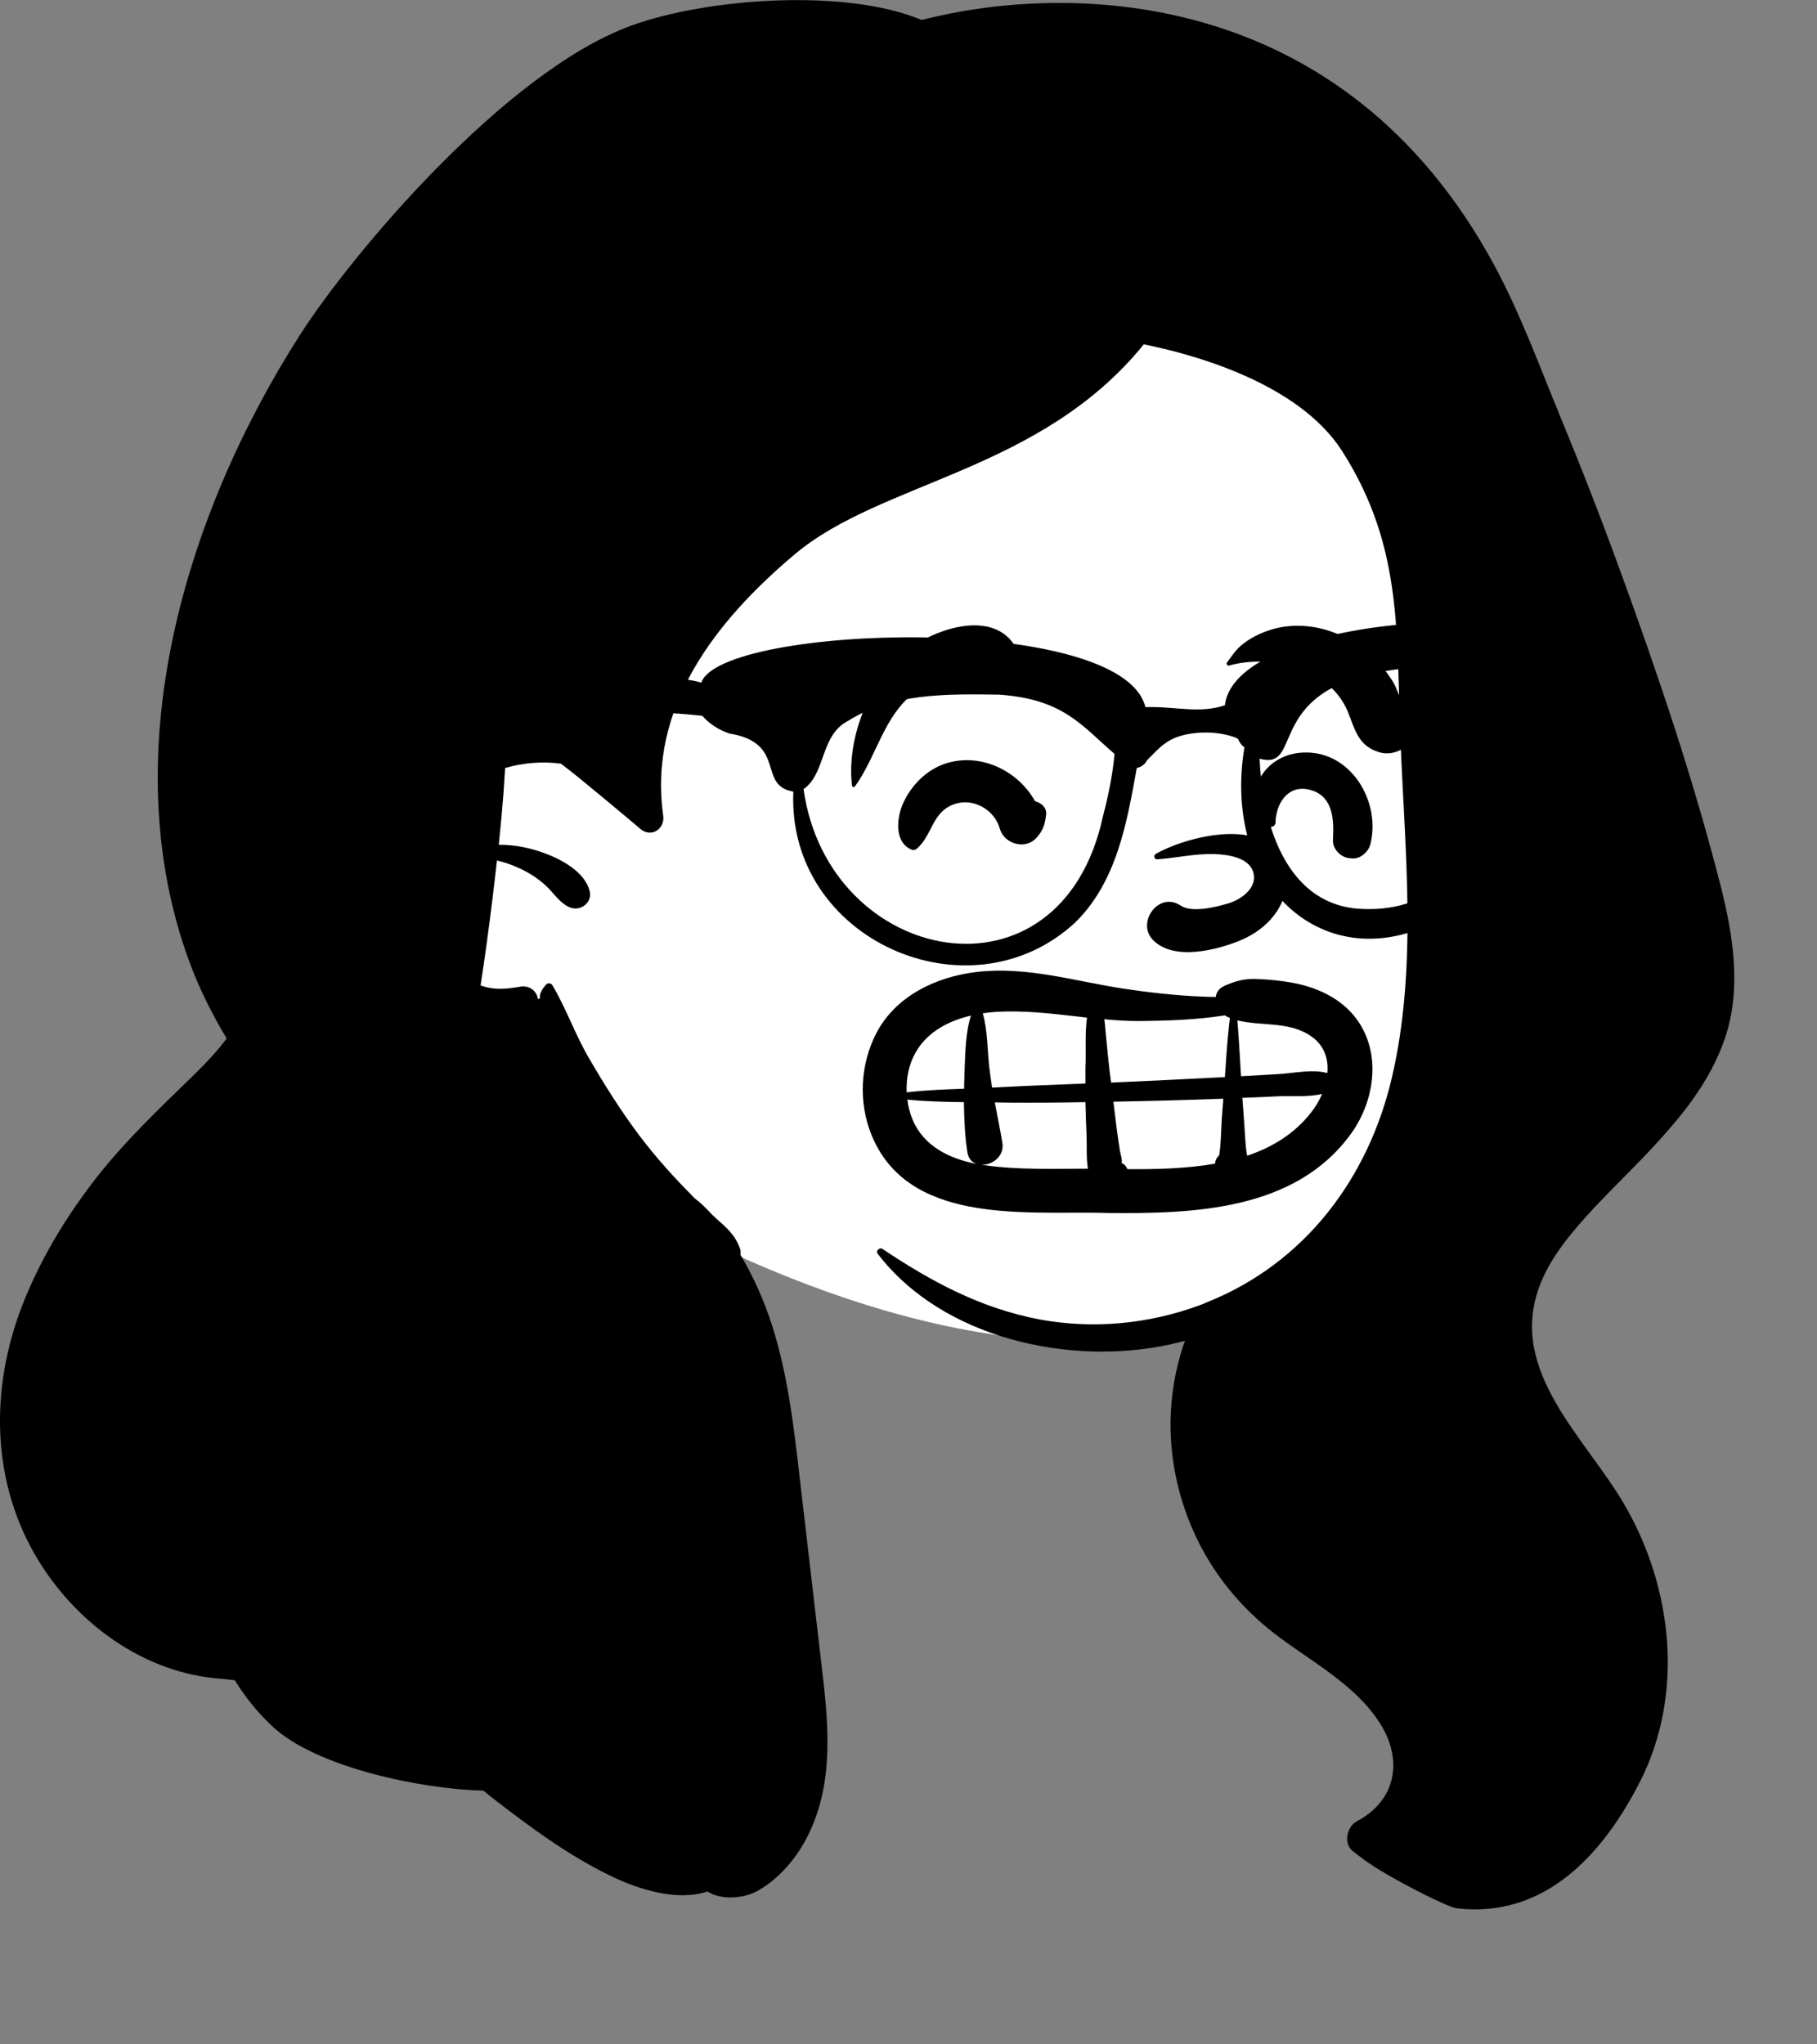 <?xml version="1.0" encoding="utf-8"?>
<svg xmlns="http://www.w3.org/2000/svg" fill="none" height="100%" overflow="visible" preserveAspectRatio="none" style="display: block;" viewBox="0 0 8 9" width="100%">
<rect x="0" y="0" width="8" height="9" fill="#808080" stroke="none"/>
<g id="a">
<g id="Head">
<g id="head/head Long">
<path clip-rule="evenodd" d="M6.592 2.993C6.544 2.211 6.286 1.326 5.529 0.942C3.858 0.282 1.663 1.944 1.546 3.642C1.506 4.224 1.833 4.859 2.432 5.021C2.566 5.194 2.767 5.3 2.966 5.392C5.333 6.602 6.862 5.619 6.592 2.993Z" fill="white" fill-rule="evenodd" id=" Background_2"/>
<path clip-rule="evenodd" d="M7.131 2.506C7.048 2.278 6.959 2.05 6.866 1.825C6.776 1.606 6.694 1.382 6.582 1.173C5.91 -0.075 4.689 -0.075 4.058 0.088C3.73 -0.051 3.117 -0.011 2.776 0.114C2.224 0.317 1.551 1.115 1.321 1.474C0.814 2.266 0.497 3.32 0.834 4.235C0.878 4.354 0.934 4.465 0.998 4.572C0.958 4.625 0.912 4.675 0.861 4.725C0.71 4.872 0.559 5.014 0.428 5.18C0.299 5.345 0.191 5.521 0.111 5.714C-0.04 6.079 -0.047 6.492 0.152 6.841C0.326 7.143 0.634 7.369 0.98 7.391C0.998 7.393 1.016 7.395 1.034 7.397C1.079 7.471 1.135 7.54 1.199 7.6C1.395 7.783 1.862 7.877 2.128 7.883C2.142 7.894 2.155 7.905 2.169 7.916C2.332 8.042 2.503 8.169 2.69 8.259C2.816 8.32 2.983 8.371 3.115 8.327C3.175 8.366 3.273 8.358 3.332 8.326C3.43 8.273 3.51 8.177 3.558 8.079C3.675 7.842 3.647 7.583 3.617 7.329C3.584 7.049 3.552 6.769 3.519 6.489C3.494 6.27 3.467 6.048 3.4 5.837C3.365 5.728 3.319 5.623 3.26 5.524C3.261 5.516 3.261 5.507 3.259 5.5C3.239 5.438 3.199 5.405 3.152 5.363C3.146 5.357 3.14 5.352 3.134 5.346C3.11 5.32 3.085 5.295 3.057 5.274C3.047 5.263 3.037 5.253 3.026 5.242C2.94 5.154 2.859 5.061 2.787 4.961C2.717 4.864 2.654 4.763 2.594 4.66C2.533 4.556 2.493 4.44 2.432 4.337C2.426 4.328 2.413 4.326 2.406 4.333C2.387 4.353 2.375 4.374 2.377 4.396L2.368 4.398C2.364 4.364 2.332 4.336 2.289 4.344C2.225 4.355 2.172 4.359 2.116 4.338C2.126 4.274 2.135 4.209 2.144 4.145C2.16 4.026 2.175 3.907 2.188 3.788C2.22 3.796 2.251 3.806 2.281 3.82C2.325 3.839 2.366 3.865 2.401 3.897C2.436 3.928 2.46 3.971 2.503 3.992C2.551 4.017 2.61 3.976 2.596 3.922C2.567 3.812 2.403 3.749 2.302 3.729C2.267 3.722 2.231 3.719 2.196 3.719C2.204 3.643 2.211 3.567 2.217 3.49C2.219 3.454 2.222 3.418 2.224 3.381C2.303 3.358 2.388 3.351 2.47 3.362C2.497 3.383 2.524 3.404 2.55 3.425C2.633 3.493 2.715 3.561 2.797 3.63C2.804 3.636 2.812 3.642 2.819 3.649C2.868 3.69 2.928 3.649 2.92 3.591C2.853 3.114 3.15 2.735 3.497 2.442C3.881 2.117 4.579 2.079 5.036 1.516C5.246 1.558 5.716 1.683 5.91 1.987C6.181 2.413 6.146 2.795 6.167 3.279C6.187 3.763 6.24 4.268 6.128 4.745C6.025 5.185 5.747 5.56 5.314 5.733C5.304 5.738 5.293 5.742 5.282 5.746C5.058 5.829 4.814 5.852 4.579 5.809C4.319 5.76 4.102 5.643 3.885 5.498C3.873 5.49 3.854 5.507 3.864 5.519C4.149 5.892 4.71 6.016 5.155 5.918C5.175 5.913 5.196 5.908 5.217 5.903C5.117 6.185 5.137 6.494 5.267 6.768C5.345 6.933 5.463 7.076 5.608 7.189C5.768 7.313 5.966 7.413 6.076 7.587C6.178 7.747 6.148 7.926 5.974 8.018C5.93 8.041 5.913 8.117 5.957 8.15C5.973 8.163 5.99 8.175 6.007 8.188C6.104 8.26 6.371 8.396 6.414 8.401C6.798 8.446 7.056 8.168 7.222 7.841C7.416 7.457 7.365 6.988 7.151 6.622C6.98 6.329 6.642 6.039 6.776 5.668C6.824 5.535 6.922 5.422 7.017 5.319C7.126 5.203 7.243 5.094 7.347 4.973C7.451 4.854 7.542 4.724 7.594 4.573C7.669 4.354 7.631 4.116 7.575 3.897C7.455 3.427 7.298 2.963 7.131 2.506Z" fill="black" fill-rule="evenodd" id=" Ink_2"/>
</g>
<g id="face/face expression Smile Big">
<path clip-rule="evenodd" d="M4.3 4.279C4.519 4.253 4.73 4.319 4.944 4.352C5.057 4.369 5.17 4.382 5.284 4.387C5.307 4.388 5.33 4.389 5.353 4.389C5.355 4.369 5.367 4.351 5.391 4.34C5.441 4.318 5.482 4.307 5.537 4.31C5.587 4.312 5.638 4.317 5.688 4.326C5.778 4.342 5.869 4.379 5.935 4.443C6.088 4.592 6.065 4.831 5.947 4.993C5.702 5.329 5.257 5.344 4.875 5.34L4.84 5.339C4.492 5.334 3.995 5.385 3.837 4.996C3.779 4.853 3.787 4.687 3.858 4.549C3.943 4.385 4.121 4.3 4.3 4.279ZM5.386 4.837L5.383 4.837C5.222 4.843 5.062 4.847 4.902 4.85C4.907 4.89 4.912 4.931 4.917 4.971C4.921 5.003 4.926 5.035 4.931 5.067C4.933 5.08 4.941 5.101 4.939 5.115L4.938 5.12C4.946 5.123 4.954 5.129 4.959 5.138C4.961 5.141 4.962 5.144 4.964 5.147C5.088 5.148 5.222 5.145 5.349 5.123L5.35 5.12C5.352 5.104 5.359 5.094 5.368 5.086C5.376 5.035 5.376 4.981 5.379 4.931C5.381 4.899 5.384 4.868 5.386 4.837ZM4.779 4.852C4.664 4.854 4.548 4.855 4.433 4.854L4.38 4.853C4.391 4.912 4.403 4.97 4.413 5.029C4.424 5.09 4.369 5.129 4.322 5.128C4.327 5.129 4.332 5.13 4.338 5.13C4.486 5.151 4.64 5.145 4.79 5.145C4.782 5.099 4.786 5.046 4.784 5.007L4.784 5.001C4.782 4.952 4.78 4.902 4.779 4.852ZM3.995 4.841C3.999 4.872 4.006 4.901 4.018 4.929C4.067 5.046 4.18 5.101 4.3 5.124C4.279 5.117 4.263 5.1 4.259 5.071C4.248 4.999 4.245 4.925 4.244 4.852C4.161 4.851 4.077 4.849 3.995 4.841ZM5.821 4.816C5.761 4.83 5.692 4.824 5.634 4.826C5.579 4.829 5.525 4.831 5.47 4.833C5.473 4.87 5.475 4.906 5.478 4.943C5.482 4.99 5.482 5.041 5.491 5.088C5.601 5.051 5.699 4.992 5.773 4.897C5.792 4.873 5.808 4.846 5.821 4.816ZM4.275 4.471C4.176 4.494 4.083 4.543 4.032 4.632C4.002 4.684 3.989 4.747 3.992 4.809C4.075 4.799 4.16 4.796 4.245 4.793C4.245 4.778 4.245 4.763 4.246 4.748L4.247 4.709C4.25 4.636 4.251 4.545 4.275 4.471ZM4.786 4.48L4.743 4.475C4.622 4.461 4.501 4.447 4.38 4.455C4.363 4.456 4.345 4.458 4.327 4.461C4.349 4.537 4.347 4.626 4.356 4.701C4.359 4.73 4.364 4.759 4.368 4.788L4.389 4.787C4.519 4.78 4.649 4.775 4.779 4.77C4.779 4.746 4.779 4.722 4.779 4.698L4.78 4.674C4.781 4.613 4.777 4.544 4.786 4.48ZM5.393 4.47C5.266 4.49 5.136 4.494 5.011 4.495C4.962 4.495 4.912 4.492 4.862 4.487C4.866 4.513 4.867 4.54 4.87 4.565C4.875 4.617 4.88 4.669 4.886 4.72L4.892 4.766C5.051 4.759 5.211 4.751 5.37 4.743L5.393 4.742L5.399 4.655C5.403 4.597 5.408 4.539 5.415 4.481L5.41 4.479C5.404 4.477 5.398 4.474 5.393 4.47ZM5.448 4.492C5.455 4.574 5.459 4.656 5.464 4.738L5.569 4.732C5.586 4.731 5.604 4.73 5.621 4.729C5.69 4.726 5.777 4.705 5.844 4.724C5.85 4.664 5.832 4.605 5.777 4.565C5.68 4.494 5.556 4.519 5.448 4.492ZM5.089 3.759C5.245 3.671 5.638 3.581 5.663 3.858C5.674 3.986 5.578 4.091 5.465 4.138L5.461 4.14C5.356 4.183 5.169 4.231 5.077 4.139C5.001 4.061 5.102 3.923 5.197 3.986C5.245 4.019 5.347 3.995 5.401 3.979L5.405 3.978C5.463 3.962 5.541 3.907 5.517 3.837C5.496 3.774 5.405 3.762 5.348 3.76C5.263 3.757 5.18 3.777 5.095 3.783C5.082 3.784 5.078 3.765 5.089 3.759ZM5.737 3.313C5.949 3.303 6.082 3.532 6.033 3.719C6.024 3.751 5.988 3.783 5.952 3.779L5.943 3.778C5.939 3.778 5.934 3.777 5.93 3.776C5.896 3.767 5.866 3.733 5.869 3.697L5.869 3.686C5.874 3.598 5.865 3.496 5.758 3.475C5.667 3.457 5.617 3.542 5.616 3.621C5.616 3.635 5.6 3.645 5.587 3.638C5.522 3.598 5.51 3.52 5.535 3.453C5.567 3.368 5.646 3.317 5.737 3.313ZM4.161 3.362C4.315 3.311 4.482 3.392 4.557 3.527C4.583 3.534 4.609 3.554 4.606 3.585C4.601 3.629 4.593 3.656 4.562 3.69C4.513 3.742 4.423 3.715 4.403 3.651L4.402 3.648C4.379 3.565 4.286 3.511 4.202 3.54C4.103 3.574 4.106 3.676 4.037 3.736C4.029 3.743 4.019 3.744 4.01 3.739C3.936 3.704 3.949 3.599 3.975 3.539C4.01 3.46 4.077 3.39 4.161 3.362ZM3.95 2.9C4.075 2.774 4.402 2.652 4.488 2.884C4.504 2.929 4.469 2.988 4.423 2.998C4.346 3.013 4.278 2.98 4.202 2.986C4.14 2.991 4.076 3.011 4.027 3.048C3.89 3.153 3.86 3.329 3.765 3.461C3.76 3.468 3.751 3.465 3.751 3.457C3.729 3.264 3.813 3.038 3.95 2.9ZM5.584 2.776C5.667 2.747 5.761 2.749 5.845 2.775C5.929 2.801 6.006 2.85 6.066 2.914C6.093 2.943 6.118 2.975 6.138 3.01C6.148 3.028 6.16 3.065 6.172 3.087C6.237 3.125 6.265 3.209 6.206 3.27L6.204 3.272L6.196 3.28C6.164 3.311 6.117 3.324 6.074 3.312C5.978 3.284 5.966 3.21 5.933 3.13C5.911 3.078 5.873 3.032 5.827 2.998C5.719 2.917 5.542 2.892 5.412 2.93C5.405 2.932 5.397 2.923 5.402 2.917C5.426 2.885 5.441 2.859 5.474 2.834C5.507 2.808 5.544 2.79 5.584 2.776Z" fill="black" fill-rule="evenodd" id=" Ink_3"/>
</g>
<g id="accessories/accessories Glasses 3">
<path clip-rule="evenodd" d="M6.365 3.862C6.279 3.976 6.12 4.012 5.973 4C5.656 3.97 5.557 3.616 5.546 3.34C5.759 3.399 5.528 2.982 6.254 2.937C6.51 2.916 6.439 3.068 6.553 3.179C6.55 3.412 6.511 3.666 6.365 3.862ZM4.856 3.594C4.67 4.457 3.646 4.251 3.538 3.474C3.637 3.405 3.611 3.235 3.735 3.173C3.93 3.05 4.175 3.055 4.397 3.058C4.681 3.077 4.761 3.193 4.907 3.319C4.9 3.404 4.88 3.504 4.856 3.594ZM6.77 2.794C6.76 2.792 6.749 2.791 6.739 2.789C6.731 2.784 6.721 2.781 6.71 2.779C6.684 2.772 6.659 2.768 6.634 2.766C6.27 2.685 5.428 2.8 5.393 3.105C5.277 3.143 5.177 3.109 5.043 3.113C4.94 2.692 3.173 2.751 3.088 3.005C3.088 3.005 3.087 3.005 3.087 3.005C3.005 2.98 2.885 2.986 2.792 2.982C2.592 2.978 2.392 2.995 2.197 3.037C1.831 3.094 1.332 3.161 1.586 3.611C1.586 3.611 1.586 3.611 1.586 3.611L1.587 3.611C1.63 3.655 1.705 3.62 1.708 3.56C1.622 3.347 1.815 3.321 1.964 3.26C2.333 3.129 2.71 3.111 3.092 3.151C3.121 3.185 3.165 3.214 3.211 3.229C3.467 3.271 3.332 3.458 3.493 3.485C3.464 4.136 4.266 4.491 4.732 4.063C4.917 3.884 4.962 3.62 5.005 3.381C5.027 3.376 5.042 3.364 5.05 3.347C5.105 3.293 5.139 3.244 5.248 3.229C5.356 3.214 5.439 3.244 5.451 3.253C5.453 3.259 5.456 3.264 5.46 3.27C5.465 3.278 5.472 3.285 5.479 3.29C5.372 3.939 5.884 4.349 6.4 4.012C6.624 3.805 6.671 3.487 6.68 3.203C6.711 3.185 6.73 3.15 6.72 3.106C6.705 3.045 6.739 2.993 6.793 2.966C6.864 2.932 6.851 2.807 6.77 2.794Z" fill="black" fill-rule="evenodd" id=" Ink_4"/>
</g>
</g>
</g>
</svg>